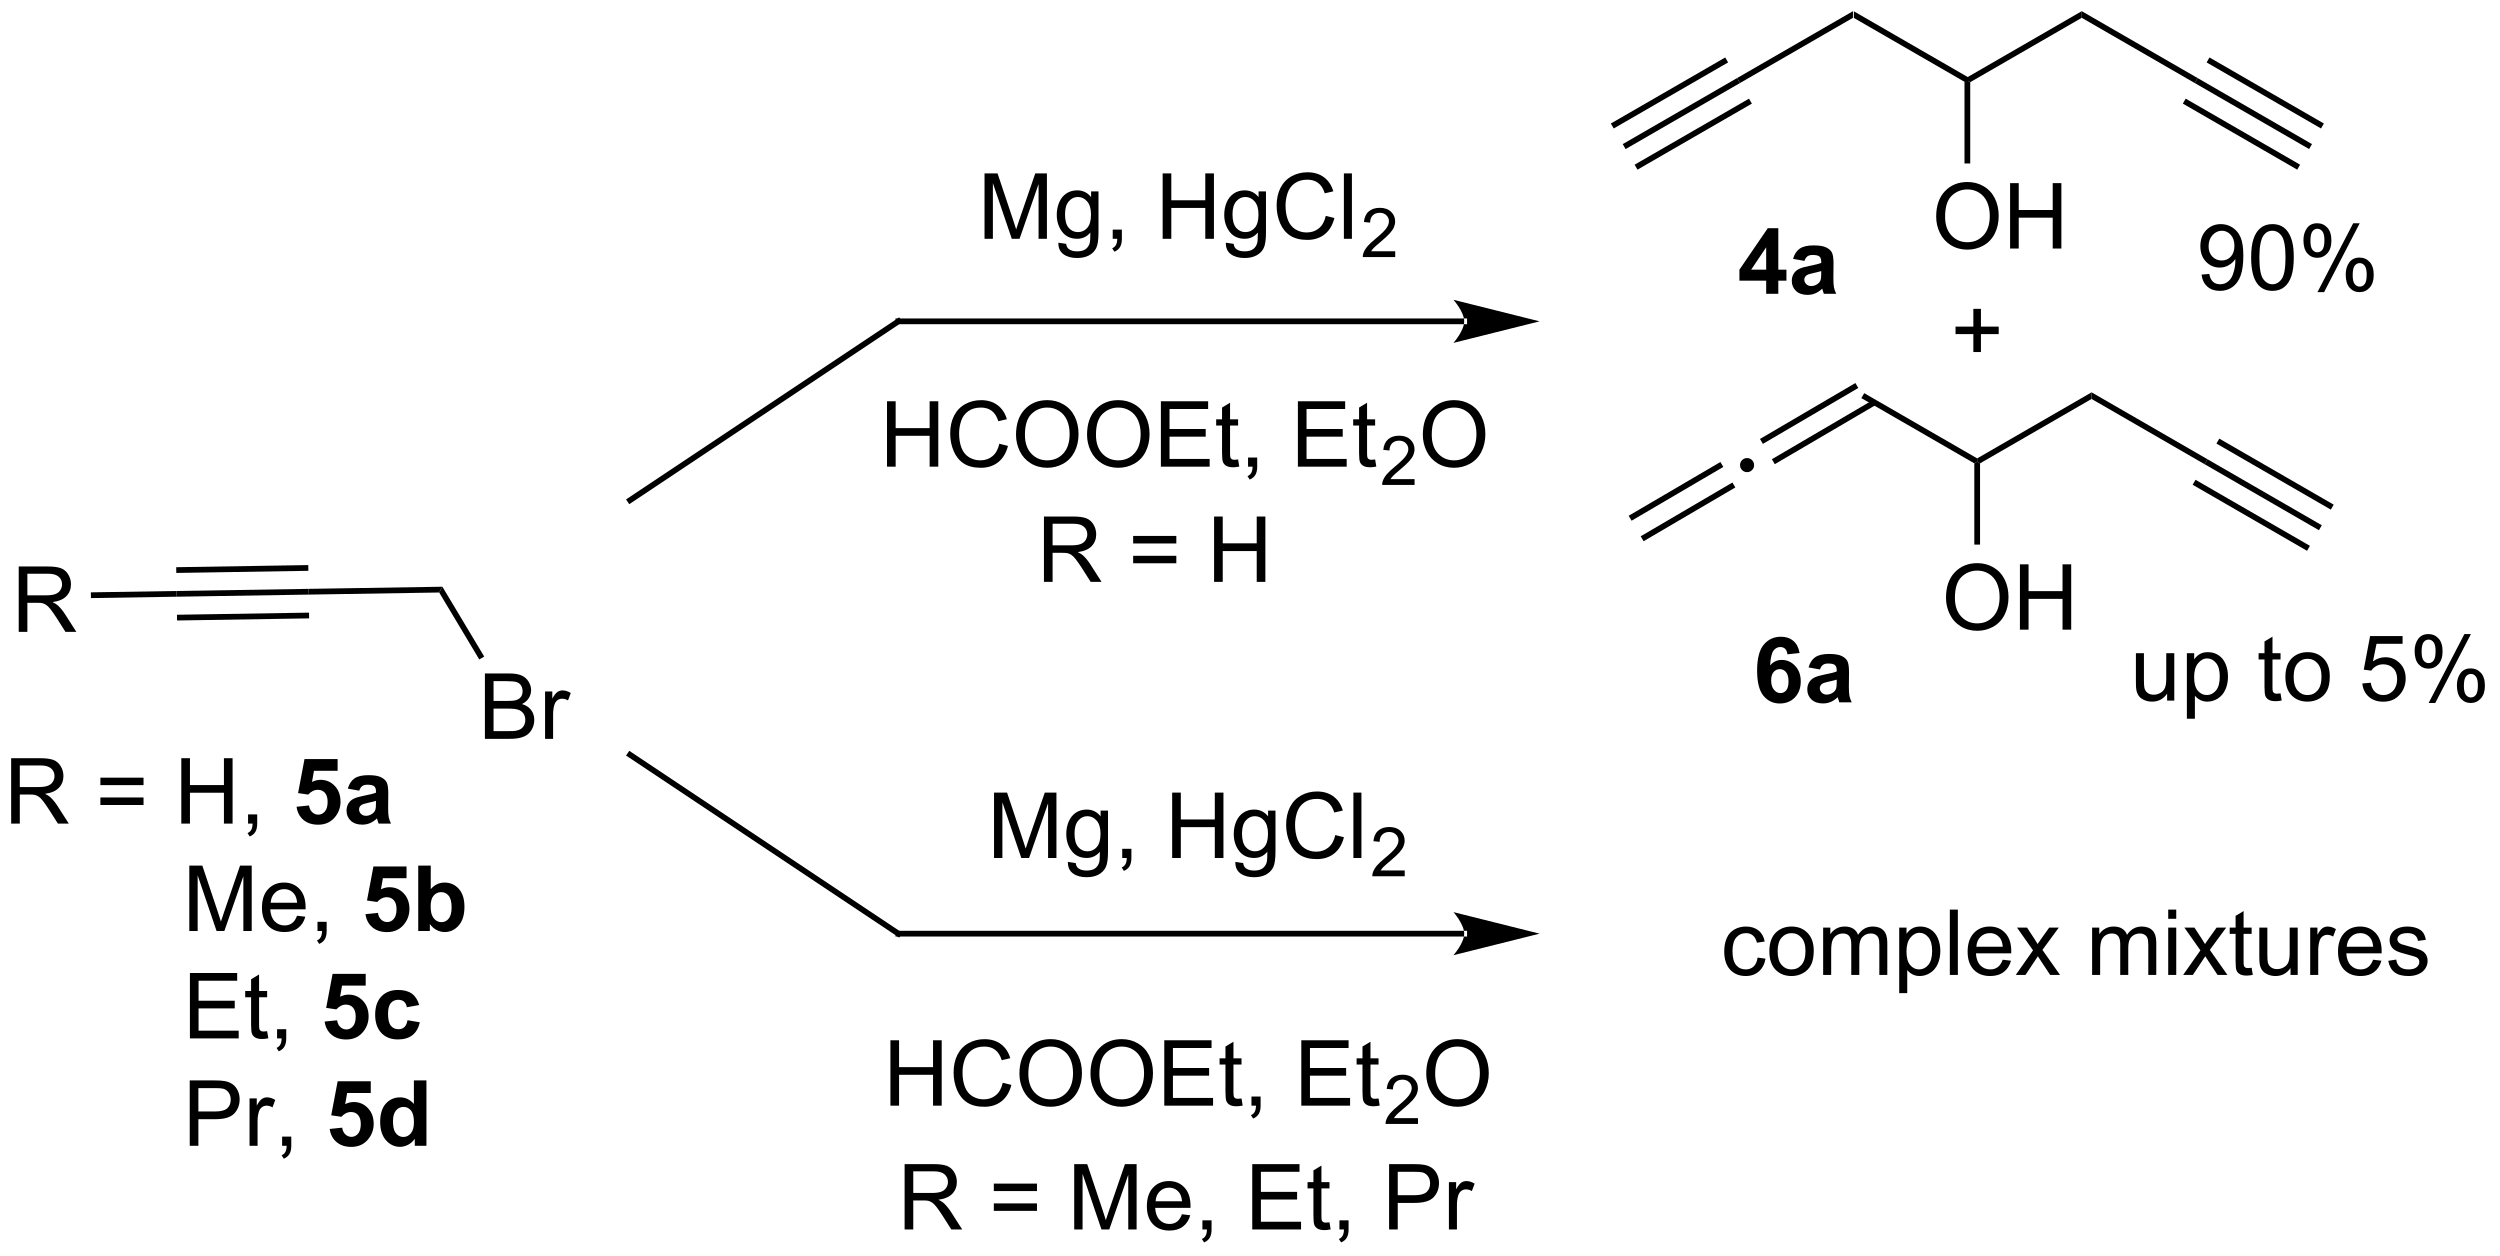 <?xml version="1.0" encoding="UTF-8"?>
<!DOCTYPE svg PUBLIC '-//W3C//DTD SVG 1.0//EN'
          'http://www.w3.org/TR/2001/REC-SVG-20010904/DTD/svg10.dtd'>
<svg stroke-dasharray="none" shape-rendering="auto" xmlns="http://www.w3.org/2000/svg" font-family="'Dialog'" text-rendering="auto" width="597" fill-opacity="1" color-interpolation="auto" color-rendering="auto" preserveAspectRatio="xMidYMid meet" font-size="12px" viewBox="0 0 597 300" fill="black" xmlns:xlink="http://www.w3.org/1999/xlink" stroke="black" image-rendering="auto" stroke-miterlimit="10" stroke-linecap="square" stroke-linejoin="miter" font-style="normal" stroke-width="1" height="300" stroke-dashoffset="0" font-weight="normal" stroke-opacity="1"
><!--Generated by the Batik Graphics2D SVG Generator--><defs id="genericDefs"
  /><g
  ><defs id="defs1"
    ><clipPath clipPathUnits="userSpaceOnUse" id="clipPath1"
      ><path d="M1.29 0.646 L224.808 0.646 L224.808 112.902 L1.29 112.902 L1.29 0.646 Z"
      /></clipPath
      ><clipPath clipPathUnits="userSpaceOnUse" id="clipPath2"
      ><path d="M-0.346 27.163 L-0.346 136.298 L216.957 136.298 L216.957 27.163 Z"
      /></clipPath
    ></defs
    ><g transform="scale(2.667,2.667) translate(-1.29,-0.646) matrix(1.029,0,0,1.029,1.646,-27.294)"
    ><path d="M160.969 28.713 L160.969 28.135 L170.928 33.885 L170.928 34.174 L170.678 34.318 Z" stroke="none" clip-path="url(#clipPath2)"
    /></g
    ><g transform="matrix(2.743,0,0,2.743,0.949,-74.507)"
    ><path d="M171.178 34.318 L170.928 34.174 L170.928 33.885 L180.887 28.135 L180.887 28.713 Z" stroke="none" clip-path="url(#clipPath2)"
    /></g
    ><g transform="matrix(2.743,0,0,2.743,0.949,-74.507)"
    ><path d="M168.214 46.027 Q168.214 44.609 168.974 43.809 Q169.735 43.007 170.939 43.007 Q171.725 43.007 172.357 43.385 Q172.991 43.76 173.322 44.433 Q173.656 45.106 173.656 45.96 Q173.656 46.827 173.307 47.51 Q172.957 48.193 172.315 48.545 Q171.676 48.897 170.934 48.897 Q170.131 48.897 169.497 48.509 Q168.866 48.118 168.54 47.448 Q168.214 46.775 168.214 46.027 ZM168.99 46.038 Q168.99 47.068 169.541 47.66 Q170.095 48.25 170.931 48.25 Q171.78 48.25 172.328 47.653 Q172.88 47.055 172.88 45.958 Q172.88 45.261 172.644 44.744 Q172.409 44.226 171.956 43.941 Q171.505 43.654 170.941 43.654 Q170.142 43.654 169.565 44.206 Q168.99 44.754 168.99 46.038 ZM174.648 48.799 L174.648 43.108 L175.401 43.108 L175.401 45.445 L178.359 45.445 L178.359 43.108 L179.113 43.108 L179.113 48.799 L178.359 48.799 L178.359 46.115 L175.401 46.115 L175.401 48.799 L174.648 48.799 Z" stroke="none" clip-path="url(#clipPath2)"
    /></g
    ><g transform="matrix(2.743,0,0,2.743,0.949,-74.507)"
    ><path d="M170.678 34.318 L170.928 34.174 L171.178 34.318 L171.178 41.392 L170.678 41.392 Z" stroke="none" clip-path="url(#clipPath2)"
    /></g
    ><g transform="matrix(2.743,0,0,2.743,0.949,-74.507)"
    ><path d="M160.969 28.135 L160.969 28.713 L151.134 34.391 L150.884 33.957 Z" stroke="none" clip-path="url(#clipPath2)"
    /></g
    ><g transform="matrix(2.743,0,0,2.743,0.949,-74.507)"
    ><path d="M180.887 28.713 L180.887 28.135 L190.972 33.957 L190.722 34.391 Z" stroke="none" clip-path="url(#clipPath2)"
    /></g
    ><g transform="matrix(2.743,0,0,2.743,0.949,-74.507)"
    ><path d="M150.884 33.957 L151.134 34.391 L141.175 40.141 L140.925 39.707 ZM151.919 35.75 L141.96 41.5 L142.21 41.933 L152.169 36.183 ZM149.849 32.165 L139.89 37.915 L140.14 38.348 L150.099 32.598 Z" stroke="none" clip-path="url(#clipPath2)"
    /></g
    ><g transform="matrix(2.743,0,0,2.743,0.949,-74.507)"
    ><path d="M190.722 34.391 L190.972 33.957 L200.931 39.707 L200.681 40.141 ZM191.757 32.598 L201.716 38.348 L201.966 37.915 L192.007 32.165 ZM189.687 36.183 L199.646 41.933 L199.896 41.5 L189.937 35.75 Z" stroke="none" clip-path="url(#clipPath2)"
    /></g
    ><g transform="matrix(2.743,0,0,2.743,0.949,-74.507)"
    ><path d="M15.035 79.111 L15.027 78.612 L26.514 78.427 L26.545 78.927 ZM15.002 77.042 L26.5 76.857 L26.492 76.357 L14.994 76.542 ZM15.068 81.181 L26.567 80.997 L26.558 80.497 L15.06 80.681 Z" stroke="none" clip-path="url(#clipPath2)"
    /></g
    ><g transform="matrix(2.743,0,0,2.743,0.949,-74.507)"
    ><path d="M26.545 78.927 L26.514 78.427 L38.168 78.241 L37.888 78.745 Z" stroke="none" clip-path="url(#clipPath2)"
    /></g
    ><g transform="matrix(2.743,0,0,2.743,0.949,-74.507)"
    ><path d="M41.869 91.484 L41.869 85.793 L44.004 85.793 Q44.656 85.793 45.05 85.966 Q45.445 86.137 45.668 86.497 Q45.891 86.857 45.891 87.247 Q45.891 87.612 45.691 87.936 Q45.495 88.257 45.096 88.456 Q45.611 88.606 45.888 88.971 Q46.167 89.336 46.167 89.833 Q46.167 90.234 45.997 90.578 Q45.828 90.919 45.58 91.106 Q45.332 91.292 44.956 91.388 Q44.584 91.484 44.04 91.484 L41.869 91.484 ZM42.622 88.184 L43.854 88.184 Q44.353 88.184 44.571 88.117 Q44.858 88.031 45.003 87.835 Q45.15 87.635 45.15 87.338 Q45.15 87.053 45.013 86.838 Q44.879 86.624 44.625 86.543 Q44.374 86.463 43.761 86.463 L42.622 86.463 L42.622 88.184 ZM42.622 90.811 L44.04 90.811 Q44.405 90.811 44.553 90.785 Q44.811 90.738 44.985 90.63 Q45.161 90.521 45.272 90.314 Q45.386 90.104 45.386 89.833 Q45.386 89.514 45.223 89.281 Q45.06 89.046 44.77 88.95 Q44.483 88.854 43.939 88.854 L42.622 88.854 L42.622 90.811 ZM47.107 91.484 L47.107 87.361 L47.736 87.361 L47.736 87.985 Q47.976 87.547 48.178 87.408 Q48.383 87.268 48.629 87.268 Q48.98 87.268 49.345 87.493 L49.105 88.14 Q48.849 87.99 48.592 87.99 Q48.365 87.99 48.181 88.127 Q48 88.264 47.922 88.51 Q47.806 88.883 47.806 89.325 L47.806 91.484 L47.107 91.484 Z" stroke="none" clip-path="url(#clipPath2)"
    /></g
    ><g transform="matrix(2.743,0,0,2.743,0.949,-74.507)"
    ><path d="M37.888 78.745 L38.168 78.241 L41.809 84.32 L41.38 84.576 Z" stroke="none" clip-path="url(#clipPath2)"
    /></g
    ><g transform="matrix(2.743,0,0,2.743,0.949,-74.507)"
    ><path d="M127.124 55.388 L127.124 55.388 L77.865 55.388 L77.615 55.388 L77.615 54.888 L77.865 54.888 L127.124 54.888 L127.374 54.888 L127.374 55.388 ZM133.689 55.138 L126.189 53.263 C126.189 53.263 127.124 54.317 127.124 55.138 C127.124 55.958 126.189 57.013 126.189 57.013 Z" stroke="none" clip-path="url(#clipPath2)"
    /></g
    ><g transform="matrix(2.743,0,0,2.743,0.949,-74.507)"
    ><path d="M85.365 47.95 L85.365 42.259 L86.499 42.259 L87.847 46.289 Q88.033 46.85 88.119 47.13 Q88.214 46.819 88.421 46.219 L89.783 42.259 L90.797 42.259 L90.797 47.95 L90.07 47.95 L90.07 43.186 L88.416 47.95 L87.738 47.95 L86.092 43.105 L86.092 47.95 L85.365 47.95 ZM91.793 48.292 L92.474 48.392 Q92.515 48.708 92.71 48.851 Q92.971 49.045 93.421 49.045 Q93.905 49.045 94.169 48.851 Q94.433 48.657 94.526 48.307 Q94.581 48.095 94.578 47.409 Q94.12 47.95 93.437 47.95 Q92.585 47.95 92.119 47.337 Q91.654 46.723 91.654 45.864 Q91.654 45.274 91.866 44.777 Q92.081 44.278 92.487 44.006 Q92.893 43.734 93.439 43.734 Q94.169 43.734 94.643 44.324 L94.643 43.828 L95.287 43.828 L95.287 47.391 Q95.287 48.354 95.09 48.755 Q94.896 49.158 94.469 49.392 Q94.045 49.624 93.424 49.624 Q92.686 49.624 92.231 49.291 Q91.778 48.959 91.793 48.292 ZM92.373 45.815 Q92.373 46.625 92.694 46.998 Q93.017 47.37 93.501 47.37 Q93.983 47.37 94.309 47 Q94.635 46.63 94.635 45.838 Q94.635 45.08 94.298 44.697 Q93.965 44.311 93.491 44.311 Q93.025 44.311 92.699 44.692 Q92.373 45.07 92.373 45.815 ZM96.525 47.95 L96.525 47.153 L97.322 47.153 L97.322 47.95 Q97.322 48.39 97.167 48.659 Q97.012 48.928 96.673 49.076 L96.479 48.778 Q96.701 48.68 96.805 48.491 Q96.911 48.304 96.921 47.95 L96.525 47.95 ZM100.873 47.95 L100.873 42.259 L101.626 42.259 L101.626 44.596 L104.584 44.596 L104.584 42.259 L105.337 42.259 L105.337 47.95 L104.584 47.95 L104.584 45.266 L101.626 45.266 L101.626 47.95 L100.873 47.95 ZM106.374 48.292 L107.054 48.392 Q107.096 48.708 107.29 48.851 Q107.551 49.045 108.001 49.045 Q108.485 49.045 108.749 48.851 Q109.013 48.657 109.106 48.307 Q109.161 48.095 109.158 47.409 Q108.7 47.95 108.017 47.95 Q107.165 47.95 106.7 47.337 Q106.234 46.723 106.234 45.864 Q106.234 45.274 106.446 44.777 Q106.661 44.278 107.067 44.006 Q107.473 43.734 108.019 43.734 Q108.749 43.734 109.223 44.324 L109.223 43.828 L109.867 43.828 L109.867 47.391 Q109.867 48.354 109.671 48.755 Q109.476 49.158 109.049 49.392 Q108.625 49.624 108.004 49.624 Q107.266 49.624 106.811 49.291 Q106.358 48.959 106.374 48.292 ZM106.953 45.815 Q106.953 46.625 107.274 46.998 Q107.598 47.37 108.082 47.37 Q108.563 47.37 108.889 47 Q109.215 46.63 109.215 45.838 Q109.215 45.08 108.879 44.697 Q108.545 44.311 108.071 44.311 Q107.605 44.311 107.279 44.692 Q106.953 45.07 106.953 45.815 ZM115.073 45.955 L115.826 46.144 Q115.59 47.073 114.974 47.562 Q114.359 48.048 113.471 48.048 Q112.549 48.048 111.972 47.673 Q111.398 47.298 111.095 46.589 Q110.795 45.877 110.795 45.062 Q110.795 44.172 111.134 43.512 Q111.476 42.849 112.102 42.505 Q112.728 42.161 113.481 42.161 Q114.335 42.161 114.918 42.596 Q115.5 43.03 115.73 43.82 L114.987 43.993 Q114.791 43.372 114.413 43.09 Q114.038 42.805 113.466 42.805 Q112.811 42.805 112.368 43.121 Q111.928 43.434 111.75 43.965 Q111.571 44.495 111.571 45.057 Q111.571 45.784 111.784 46.325 Q111.996 46.866 112.441 47.135 Q112.888 47.401 113.409 47.401 Q114.04 47.401 114.478 47.036 Q114.918 46.672 115.073 45.955 ZM116.65 47.95 L116.65 42.259 L117.349 42.259 L117.349 47.95 L116.65 47.95 Z" stroke="none" clip-path="url(#clipPath2)"
    /></g
    ><g transform="matrix(2.743,0,0,2.743,0.949,-74.507)"
    ><path d="M121.118 49.035 L121.118 49.54 L118.295 49.54 Q118.29 49.35 118.358 49.175 Q118.464 48.888 118.701 48.608 Q118.94 48.329 119.388 47.962 Q120.083 47.391 120.328 47.058 Q120.572 46.724 120.572 46.427 Q120.572 46.116 120.349 45.903 Q120.128 45.687 119.769 45.687 Q119.39 45.687 119.163 45.914 Q118.936 46.142 118.934 46.543 L118.394 46.489 Q118.451 45.885 118.812 45.571 Q119.173 45.255 119.78 45.255 Q120.395 45.255 120.753 45.596 Q121.112 45.936 121.112 46.438 Q121.112 46.695 121.007 46.943 Q120.902 47.19 120.657 47.463 Q120.415 47.737 119.85 48.214 Q119.378 48.61 119.245 48.752 Q119.111 48.894 119.023 49.035 L121.118 49.035 Z" stroke="none" clip-path="url(#clipPath2)"
    /></g
    ><g transform="matrix(2.743,0,0,2.743,0.949,-74.507)"
    ><path d="M76.875 67.789 L76.875 62.098 L77.628 62.098 L77.628 64.435 L80.586 64.435 L80.586 62.098 L81.339 62.098 L81.339 67.789 L80.586 67.789 L80.586 65.105 L77.628 65.105 L77.628 67.789 L76.875 67.789 ZM86.654 65.793 L87.407 65.982 Q87.171 66.911 86.555 67.4 Q85.939 67.887 85.052 67.887 Q84.13 67.887 83.553 67.512 Q82.979 67.136 82.676 66.427 Q82.376 65.716 82.376 64.9 Q82.376 64.01 82.715 63.35 Q83.056 62.688 83.683 62.344 Q84.309 61.999 85.062 61.999 Q85.916 61.999 86.498 62.434 Q87.081 62.869 87.311 63.658 L86.568 63.832 Q86.371 63.211 85.994 62.928 Q85.618 62.644 85.046 62.644 Q84.392 62.644 83.949 62.96 Q83.509 63.273 83.331 63.803 Q83.152 64.334 83.152 64.895 Q83.152 65.623 83.364 66.163 Q83.577 66.704 84.022 66.973 Q84.469 67.24 84.99 67.24 Q85.621 67.24 86.058 66.875 Q86.498 66.51 86.654 65.793 ZM88.107 65.017 Q88.107 63.599 88.868 62.799 Q89.628 61.997 90.832 61.997 Q91.618 61.997 92.25 62.375 Q92.884 62.75 93.215 63.423 Q93.549 64.096 93.549 64.95 Q93.549 65.817 93.2 66.5 Q92.85 67.183 92.209 67.535 Q91.569 67.887 90.826 67.887 Q90.024 67.887 89.39 67.499 Q88.759 67.108 88.433 66.438 Q88.107 65.765 88.107 65.017 ZM88.883 65.027 Q88.883 66.057 89.434 66.65 Q89.988 67.24 90.824 67.24 Q91.673 67.24 92.221 66.642 Q92.773 66.044 92.773 64.947 Q92.773 64.251 92.537 63.733 Q92.302 63.216 91.849 62.931 Q91.398 62.644 90.834 62.644 Q90.035 62.644 89.457 63.195 Q88.883 63.744 88.883 65.027 ZM94.29 65.017 Q94.29 63.599 95.051 62.799 Q95.812 61.997 97.016 61.997 Q97.802 61.997 98.434 62.375 Q99.068 62.75 99.399 63.423 Q99.733 64.096 99.733 64.95 Q99.733 65.817 99.383 66.5 Q99.034 67.183 98.392 67.535 Q97.753 67.887 97.01 67.887 Q96.208 67.887 95.574 67.499 Q94.943 67.108 94.617 66.438 Q94.29 65.765 94.29 65.017 ZM95.067 65.027 Q95.067 66.057 95.618 66.65 Q96.172 67.24 97.008 67.24 Q97.856 67.24 98.405 66.642 Q98.956 66.044 98.956 64.947 Q98.956 64.251 98.721 63.733 Q98.485 63.216 98.032 62.931 Q97.582 62.644 97.018 62.644 Q96.218 62.644 95.641 63.195 Q95.067 63.744 95.067 65.027 ZM100.718 67.789 L100.718 62.098 L104.832 62.098 L104.832 62.768 L101.471 62.768 L101.471 64.512 L104.62 64.512 L104.62 65.18 L101.471 65.18 L101.471 67.116 L104.964 67.116 L104.964 67.789 L100.718 67.789 ZM107.441 67.162 L107.542 67.781 Q107.247 67.843 107.014 67.843 Q106.633 67.843 106.424 67.724 Q106.214 67.602 106.129 67.406 Q106.043 67.209 106.043 66.58 L106.043 64.21 L105.531 64.21 L105.531 63.666 L106.043 63.666 L106.043 62.644 L106.74 62.225 L106.74 63.666 L107.441 63.666 L107.441 64.21 L106.74 64.21 L106.74 66.619 Q106.74 66.919 106.776 67.004 Q106.812 67.09 106.895 67.142 Q106.98 67.191 107.135 67.191 Q107.252 67.191 107.441 67.162 ZM108.306 67.789 L108.306 66.992 L109.103 66.992 L109.103 67.789 Q109.103 68.228 108.948 68.498 Q108.793 68.767 108.454 68.914 L108.26 68.617 Q108.482 68.518 108.586 68.329 Q108.692 68.143 108.702 67.789 L108.306 67.789 ZM112.646 67.789 L112.646 62.098 L116.761 62.098 L116.761 62.768 L113.399 62.768 L113.399 64.512 L116.549 64.512 L116.549 65.18 L113.399 65.18 L113.399 67.116 L116.893 67.116 L116.893 67.789 L112.646 67.789 ZM119.37 67.162 L119.471 67.781 Q119.176 67.843 118.943 67.843 Q118.562 67.843 118.353 67.724 Q118.143 67.602 118.058 67.406 Q117.972 67.209 117.972 66.58 L117.972 64.21 L117.46 64.21 L117.46 63.666 L117.972 63.666 L117.972 62.644 L118.668 62.225 L118.668 63.666 L119.37 63.666 L119.37 64.21 L118.668 64.21 L118.668 66.619 Q118.668 66.919 118.705 67.004 Q118.741 67.09 118.824 67.142 Q118.909 67.191 119.064 67.191 Q119.181 67.191 119.37 67.162 Z" stroke="none" clip-path="url(#clipPath2)"
    /></g
    ><g transform="matrix(2.743,0,0,2.743,0.949,-74.507)"
    ><path d="M122.804 68.874 L122.804 69.379 L119.982 69.379 Q119.976 69.188 120.044 69.014 Q120.15 68.727 120.387 68.447 Q120.626 68.168 121.074 67.801 Q121.769 67.23 122.014 66.896 Q122.258 66.562 122.258 66.265 Q122.258 65.955 122.035 65.741 Q121.814 65.526 121.455 65.526 Q121.076 65.526 120.849 65.753 Q120.622 65.98 120.62 66.382 L120.081 66.328 Q120.137 65.724 120.498 65.409 Q120.859 65.093 121.466 65.093 Q122.082 65.093 122.439 65.435 Q122.798 65.774 122.798 66.277 Q122.798 66.533 122.693 66.782 Q122.588 67.028 122.344 67.302 Q122.101 67.576 121.536 68.053 Q121.065 68.449 120.931 68.591 Q120.797 68.732 120.709 68.874 L122.804 68.874 Z" stroke="none" clip-path="url(#clipPath2)"
    /></g
    ><g transform="matrix(2.743,0,0,2.743,0.949,-74.507)"
    ><path d="M123.524 65.017 Q123.524 63.599 124.284 62.799 Q125.045 61.997 126.249 61.997 Q127.035 61.997 127.667 62.375 Q128.301 62.75 128.632 63.423 Q128.966 64.096 128.966 64.95 Q128.966 65.817 128.617 66.5 Q128.267 67.183 127.625 67.535 Q126.986 67.887 126.243 67.887 Q125.441 67.887 124.807 67.499 Q124.176 67.108 123.85 66.438 Q123.524 65.765 123.524 65.017 ZM124.3 65.027 Q124.3 66.057 124.851 66.65 Q125.405 67.24 126.241 67.24 Q127.09 67.24 127.638 66.642 Q128.19 66.044 128.19 64.947 Q128.19 64.251 127.954 63.733 Q127.719 63.216 127.266 62.931 Q126.815 62.644 126.251 62.644 Q125.452 62.644 124.874 63.195 Q124.3 63.744 124.3 65.027 Z" stroke="none" clip-path="url(#clipPath2)"
    /></g
    ><g transform="matrix(2.743,0,0,2.743,0.949,-74.507)"
    ><path d="M191.316 51.07 L191.989 51.008 Q192.074 51.482 192.315 51.697 Q192.555 51.909 192.931 51.909 Q193.254 51.909 193.495 51.761 Q193.738 51.614 193.893 51.368 Q194.049 51.122 194.152 50.703 Q194.258 50.283 194.258 49.849 Q194.258 49.802 194.256 49.709 Q194.046 50.043 193.681 50.25 Q193.319 50.457 192.897 50.457 Q192.191 50.457 191.702 49.944 Q191.212 49.432 191.212 48.594 Q191.212 47.729 191.722 47.201 Q192.232 46.673 193.001 46.673 Q193.557 46.673 194.015 46.974 Q194.476 47.271 194.714 47.825 Q194.954 48.376 194.954 49.424 Q194.954 50.517 194.716 51.163 Q194.481 51.808 194.012 52.147 Q193.544 52.486 192.915 52.486 Q192.248 52.486 191.823 52.116 Q191.401 51.743 191.316 51.07 ZM194.178 48.56 Q194.178 47.957 193.857 47.605 Q193.536 47.251 193.086 47.251 Q192.62 47.251 192.273 47.631 Q191.929 48.011 191.929 48.617 Q191.929 49.16 192.258 49.502 Q192.587 49.841 193.068 49.841 Q193.552 49.841 193.865 49.502 Q194.178 49.16 194.178 48.56 ZM195.634 49.58 Q195.634 48.57 195.841 47.957 Q196.048 47.341 196.457 47.007 Q196.868 46.673 197.489 46.673 Q197.947 46.673 198.292 46.857 Q198.638 47.041 198.863 47.39 Q199.089 47.737 199.215 48.236 Q199.345 48.733 199.345 49.58 Q199.345 50.581 199.138 51.197 Q198.933 51.813 198.522 52.149 Q198.113 52.486 197.489 52.486 Q196.666 52.486 196.195 51.893 Q195.634 51.184 195.634 49.58 ZM196.351 49.58 Q196.351 50.982 196.679 51.446 Q197.008 51.909 197.489 51.909 Q197.971 51.909 198.297 51.443 Q198.625 50.977 198.625 49.58 Q198.625 48.174 198.297 47.714 Q197.971 47.251 197.482 47.251 Q197 47.251 196.713 47.659 Q196.351 48.18 196.351 49.58 ZM200.187 48.063 Q200.187 47.452 200.493 47.025 Q200.8 46.598 201.383 46.598 Q201.918 46.598 202.268 46.981 Q202.62 47.364 202.62 48.105 Q202.62 48.827 202.265 49.217 Q201.911 49.608 201.391 49.608 Q200.873 49.608 200.529 49.225 Q200.187 48.84 200.187 48.063 ZM201.401 47.08 Q201.142 47.08 200.969 47.305 Q200.795 47.53 200.795 48.133 Q200.795 48.679 200.969 48.904 Q201.145 49.127 201.401 49.127 Q201.665 49.127 201.838 48.902 Q202.012 48.676 202.012 48.079 Q202.012 47.527 201.836 47.305 Q201.662 47.08 201.401 47.08 ZM201.406 52.597 L204.519 46.598 L205.086 46.598 L201.983 52.597 L201.406 52.597 ZM203.867 51.052 Q203.867 50.439 204.173 50.014 Q204.481 49.587 205.065 49.587 Q205.601 49.587 205.953 49.97 Q206.305 50.353 206.305 51.094 Q206.305 51.816 205.948 52.206 Q205.593 52.597 205.071 52.597 Q204.553 52.597 204.209 52.212 Q203.867 51.823 203.867 51.052 ZM205.086 50.069 Q204.822 50.069 204.649 50.294 Q204.475 50.519 204.475 51.122 Q204.475 51.666 204.649 51.891 Q204.825 52.116 205.081 52.116 Q205.35 52.116 205.521 51.891 Q205.694 51.666 205.694 51.068 Q205.694 50.517 205.518 50.294 Q205.345 50.069 205.086 50.069 Z" stroke="none" clip-path="url(#clipPath2)"
    /></g
    ><g transform="matrix(2.743,0,0,2.743,0.949,-74.507)"
    ><path d="M151.751 67.041 Q152.005 67.041 152.184 67.22 Q152.363 67.399 152.363 67.653 Q152.363 67.907 152.184 68.087 Q152.005 68.266 151.751 68.266 Q151.497 68.266 151.317 68.087 Q151.138 67.907 151.138 67.653 Q151.138 67.399 151.315 67.22 Q151.494 67.041 151.751 67.041 Z" stroke="none" clip-path="url(#clipPath2)"
    /></g
    ><g transform="matrix(2.743,0,0,2.743,0.949,-74.507)"
    ><path d="M154.162 67.573 L162.97 62.41 L162.717 61.979 L153.91 67.142 ZM153.127 65.807 L161.433 60.939 L161.18 60.508 L152.875 65.376 Z" stroke="none" clip-path="url(#clipPath2)"
    /></g
    ><g transform="matrix(2.743,0,0,2.743,0.949,-74.507)"
    ><path d="M161.699 61.823 L161.949 61.39 L171.783 67.068 L171.783 67.356 L171.533 67.501 Z" stroke="none" clip-path="url(#clipPath2)"
    /></g
    ><g transform="matrix(2.743,0,0,2.743,0.949,-74.507)"
    ><path d="M172.033 67.501 L171.783 67.356 L171.783 67.068 L181.742 61.318 L181.742 61.895 Z" stroke="none" clip-path="url(#clipPath2)"
    /></g
    ><g transform="matrix(2.743,0,0,2.743,0.949,-74.507)"
    ><path d="M181.742 61.895 L181.742 61.318 L191.827 67.14 L191.577 67.573 Z" stroke="none" clip-path="url(#clipPath2)"
    /></g
    ><g transform="matrix(2.743,0,0,2.743,0.949,-74.507)"
    ><path d="M191.577 67.573 L191.827 67.14 L201.786 72.89 L201.536 73.323 ZM192.612 65.78 L202.571 71.53 L202.821 71.097 L192.862 65.347 ZM190.542 69.365 L200.501 75.115 L200.751 74.682 L190.792 68.932 Z" stroke="none" clip-path="url(#clipPath2)"
    /></g
    ><g transform="matrix(2.743,0,0,2.743,0.949,-74.507)"
    ><path d="M169.069 79.21 Q169.069 77.791 169.829 76.992 Q170.59 76.189 171.794 76.189 Q172.581 76.189 173.212 76.567 Q173.846 76.943 174.177 77.615 Q174.511 78.288 174.511 79.142 Q174.511 80.009 174.162 80.692 Q173.812 81.376 173.171 81.728 Q172.531 82.079 171.789 82.079 Q170.986 82.079 170.352 81.691 Q169.721 81.301 169.395 80.63 Q169.069 79.957 169.069 79.21 ZM169.845 79.22 Q169.845 80.25 170.396 80.843 Q170.95 81.433 171.786 81.433 Q172.635 81.433 173.183 80.835 Q173.735 80.237 173.735 79.14 Q173.735 78.444 173.499 77.926 Q173.264 77.408 172.811 77.124 Q172.361 76.837 171.796 76.837 Q170.997 76.837 170.42 77.388 Q169.845 77.936 169.845 79.22 ZM175.504 81.981 L175.504 76.29 L176.257 76.29 L176.257 78.627 L179.214 78.627 L179.214 76.29 L179.968 76.29 L179.968 81.981 L179.214 81.981 L179.214 79.298 L176.257 79.298 L176.257 81.981 L175.504 81.981 Z" stroke="none" clip-path="url(#clipPath2)"
    /></g
    ><g transform="matrix(2.743,0,0,2.743,0.949,-74.507)"
    ><path d="M171.533 67.501 L171.783 67.356 L172.033 67.501 L172.033 74.574 L171.533 74.574 Z" stroke="none" clip-path="url(#clipPath2)"
    /></g
    ><g transform="matrix(2.743,0,0,2.743,0.949,-74.507)"
    ><path d="M188.319 88.153 L188.319 87.548 Q187.838 88.246 187.009 88.246 Q186.644 88.246 186.329 88.107 Q186.013 87.967 185.858 87.755 Q185.705 87.543 185.643 87.237 Q185.602 87.03 185.602 86.585 L185.602 84.031 L186.3 84.031 L186.3 86.316 Q186.3 86.864 186.342 87.053 Q186.409 87.33 186.621 87.488 Q186.836 87.643 187.149 87.643 Q187.465 87.643 187.739 87.483 Q188.016 87.323 188.13 87.046 Q188.244 86.766 188.244 86.238 L188.244 84.031 L188.943 84.031 L188.943 88.153 L188.319 88.153 ZM190.039 89.734 L190.039 84.031 L190.675 84.031 L190.675 84.566 Q190.9 84.251 191.182 84.095 Q191.467 83.938 191.871 83.938 Q192.399 83.938 192.802 84.209 Q193.206 84.481 193.411 84.975 Q193.618 85.47 193.618 86.06 Q193.618 86.694 193.39 87.201 Q193.162 87.706 192.73 87.977 Q192.298 88.246 191.819 88.246 Q191.47 88.246 191.193 88.099 Q190.916 87.951 190.737 87.726 L190.737 89.734 L190.039 89.734 ZM190.67 86.114 Q190.67 86.911 190.991 87.291 Q191.314 87.672 191.772 87.672 Q192.238 87.672 192.57 87.278 Q192.903 86.882 192.903 86.057 Q192.903 85.268 192.577 84.877 Q192.254 84.484 191.804 84.484 Q191.358 84.484 191.014 84.903 Q190.67 85.32 190.67 86.114 ZM198.193 87.527 L198.294 88.145 Q197.999 88.207 197.766 88.207 Q197.386 88.207 197.176 88.088 Q196.966 87.967 196.881 87.77 Q196.796 87.573 196.796 86.945 L196.796 84.574 L196.283 84.574 L196.283 84.031 L196.796 84.031 L196.796 83.008 L197.492 82.589 L197.492 84.031 L198.193 84.031 L198.193 84.574 L197.492 84.574 L197.492 86.984 Q197.492 87.284 197.528 87.369 Q197.564 87.454 197.647 87.506 Q197.732 87.555 197.888 87.555 Q198.004 87.555 198.193 87.527 ZM198.616 86.091 Q198.616 84.947 199.253 84.396 Q199.786 83.938 200.549 83.938 Q201.401 83.938 201.939 84.494 Q202.48 85.05 202.48 86.034 Q202.48 86.828 202.239 87.286 Q202.001 87.742 201.546 87.995 Q201.09 88.246 200.549 88.246 Q199.685 88.246 199.149 87.693 Q198.616 87.136 198.616 86.091 ZM199.335 86.091 Q199.335 86.882 199.68 87.278 Q200.026 87.672 200.549 87.672 Q201.069 87.672 201.414 87.276 Q201.76 86.88 201.76 86.067 Q201.76 85.304 201.414 84.911 Q201.067 84.515 200.549 84.515 Q200.026 84.515 199.68 84.908 Q199.335 85.299 199.335 86.091 ZM205.314 86.663 L206.046 86.6 Q206.129 87.136 206.424 87.405 Q206.721 87.674 207.141 87.674 Q207.645 87.674 207.995 87.294 Q208.344 86.914 208.344 86.285 Q208.344 85.687 208.008 85.343 Q207.674 84.996 207.13 84.996 Q206.791 84.996 206.519 85.151 Q206.248 85.304 206.093 85.547 L205.438 85.462 L205.989 82.54 L208.818 82.54 L208.818 83.208 L206.548 83.208 L206.24 84.737 Q206.752 84.38 207.317 84.38 Q208.062 84.38 208.574 84.898 Q209.087 85.413 209.087 86.223 Q209.087 86.996 208.636 87.558 Q208.088 88.251 207.141 88.251 Q206.364 88.251 205.873 87.817 Q205.383 87.379 205.314 86.663 ZM209.867 83.829 Q209.867 83.218 210.172 82.791 Q210.48 82.364 211.063 82.364 Q211.598 82.364 211.948 82.747 Q212.3 83.13 212.3 83.87 Q212.3 84.592 211.945 84.983 Q211.59 85.374 211.07 85.374 Q210.553 85.374 210.209 84.991 Q209.867 84.605 209.867 83.829 ZM211.081 82.845 Q210.822 82.845 210.649 83.071 Q210.475 83.296 210.475 83.899 Q210.475 84.445 210.649 84.67 Q210.825 84.892 211.081 84.892 Q211.345 84.892 211.518 84.667 Q211.691 84.442 211.691 83.844 Q211.691 83.293 211.516 83.071 Q211.342 82.845 211.081 82.845 ZM211.086 88.363 L214.199 82.364 L214.766 82.364 L211.663 88.363 L211.086 88.363 ZM213.547 86.818 Q213.547 86.204 213.852 85.78 Q214.16 85.353 214.745 85.353 Q215.281 85.353 215.633 85.736 Q215.985 86.119 215.985 86.859 Q215.985 87.581 215.628 87.972 Q215.273 88.363 214.75 88.363 Q214.233 88.363 213.888 87.977 Q213.547 87.589 213.547 86.818 ZM214.766 85.834 Q214.502 85.834 214.328 86.06 Q214.155 86.285 214.155 86.888 Q214.155 87.431 214.328 87.656 Q214.505 87.882 214.761 87.882 Q215.03 87.882 215.201 87.656 Q215.374 87.431 215.374 86.833 Q215.374 86.282 215.198 86.06 Q215.025 85.834 214.766 85.834 Z" stroke="none" clip-path="url(#clipPath2)"
    /></g
    ><g transform="matrix(2.743,0,0,2.743,0.949,-74.507)"
    ><path d="M171.45 57.81 L171.45 56.249 L169.9 56.249 L169.9 55.597 L171.45 55.597 L171.45 54.05 L172.11 54.05 L172.11 55.597 L173.657 55.597 L173.657 56.249 L172.11 56.249 L172.11 57.81 L171.45 57.81 Z" stroke="none" clip-path="url(#clipPath2)"
    /></g
    ><g transform="matrix(2.743,0,0,2.743,0.949,-74.507)"
    ><path d="M1.284 82.171 L1.284 76.48 L3.807 76.48 Q4.568 76.48 4.964 76.633 Q5.359 76.785 5.595 77.174 Q5.833 77.562 5.833 78.033 Q5.833 78.638 5.44 79.055 Q5.049 79.469 4.229 79.58 Q4.529 79.725 4.684 79.865 Q5.013 80.168 5.308 80.621 L6.299 82.171 L5.352 82.171 L4.599 80.985 Q4.267 80.473 4.053 80.201 Q3.84 79.93 3.672 79.821 Q3.504 79.712 3.328 79.671 Q3.201 79.642 2.909 79.642 L2.037 79.642 L2.037 82.171 L1.284 82.171 ZM2.037 78.99 L3.654 78.99 Q4.172 78.99 4.462 78.884 Q4.754 78.778 4.904 78.543 Q5.057 78.307 5.057 78.033 Q5.057 77.629 4.762 77.37 Q4.469 77.109 3.838 77.109 L2.037 77.109 L2.037 78.99 Z" stroke="none" clip-path="url(#clipPath2)"
    /></g
    ><g transform="matrix(2.743,0,0,2.743,0.949,-74.507)"
    ><path d="M15.027 78.612 L15.035 79.111 L7.572 79.231 L7.564 78.731 Z" stroke="none" clip-path="url(#clipPath2)"
    /></g
    ><g transform="matrix(2.743,0,0,2.743,0.949,-74.507)"
    ><path d="M90.538 77.82 L90.538 72.129 L93.061 72.129 Q93.822 72.129 94.218 72.282 Q94.614 72.434 94.849 72.823 Q95.087 73.211 95.087 73.682 Q95.087 74.287 94.694 74.704 Q94.303 75.118 93.483 75.229 Q93.783 75.374 93.938 75.514 Q94.267 75.817 94.562 76.27 L95.553 77.82 L94.606 77.82 L93.853 76.635 Q93.522 76.122 93.307 75.85 Q93.095 75.579 92.926 75.47 Q92.758 75.361 92.582 75.32 Q92.455 75.291 92.163 75.291 L91.291 75.291 L91.291 77.82 L90.538 77.82 ZM91.291 74.639 L92.908 74.639 Q93.426 74.639 93.716 74.533 Q94.008 74.427 94.158 74.192 Q94.311 73.956 94.311 73.682 Q94.311 73.278 94.016 73.019 Q93.724 72.758 93.092 72.758 L91.291 72.758 L91.291 74.639 ZM102.062 74.474 L98.304 74.474 L98.304 73.822 L102.062 73.822 L102.062 74.474 ZM102.062 76.2 L98.304 76.2 L98.304 75.548 L102.062 75.548 L102.062 76.2 ZM105.35 77.82 L105.35 72.129 L106.103 72.129 L106.103 74.466 L109.061 74.466 L109.061 72.129 L109.814 72.129 L109.814 77.82 L109.061 77.82 L109.061 75.136 L106.103 75.136 L106.103 77.82 L105.35 77.82 Z" stroke="none" clip-path="url(#clipPath2)"
    /></g
    ><g transform="matrix(2.743,0,0,2.743,0.949,-74.507)"
    ><path d="M78.003 55.346 L78.003 55.346 L54.644 70.918 L54.436 71.057 L54.158 70.641 L54.367 70.502 L77.726 54.929 L77.934 54.791 L78.211 55.207 Z" stroke="none" clip-path="url(#clipPath2)"
    /></g
    ><g transform="matrix(2.743,0,0,2.743,0.949,-74.507)"
    ><path d="M127.124 108.695 L127.124 108.695 L77.865 108.695 L77.615 108.695 L77.615 108.195 L77.865 108.195 L127.124 108.195 L127.374 108.195 L127.374 108.695 ZM133.689 108.445 L126.189 106.57 C126.189 106.57 127.124 107.624 127.124 108.445 C127.124 109.265 126.189 110.32 126.189 110.32 Z" stroke="none" clip-path="url(#clipPath2)"
    /></g
    ><g transform="matrix(2.743,0,0,2.743,0.949,-74.507)"
    ><path d="M77.726 108.653 L77.726 108.653 L54.367 93.08 L54.158 92.941 L54.436 92.525 L54.644 92.664 L78.003 108.237 L78.211 108.376 L77.934 108.791 Z" stroke="none" clip-path="url(#clipPath2)"
    /></g
    ><g transform="matrix(2.743,0,0,2.743,0.949,-74.507)"
    ><path d="M86.193 101.856 L86.193 96.165 L87.327 96.165 L88.675 100.195 Q88.861 100.756 88.947 101.036 Q89.043 100.725 89.249 100.125 L90.611 96.165 L91.625 96.165 L91.625 101.856 L90.898 101.856 L90.898 97.092 L89.244 101.856 L88.566 101.856 L86.92 97.012 L86.92 101.856 L86.193 101.856 ZM92.622 102.198 L93.302 102.299 Q93.344 102.615 93.538 102.757 Q93.799 102.951 94.249 102.951 Q94.733 102.951 94.997 102.757 Q95.261 102.563 95.354 102.213 Q95.409 102.001 95.406 101.315 Q94.948 101.856 94.265 101.856 Q93.413 101.856 92.948 101.243 Q92.482 100.63 92.482 99.77 Q92.482 99.18 92.694 98.683 Q92.909 98.184 93.315 97.912 Q93.721 97.641 94.267 97.641 Q94.997 97.641 95.471 98.231 L95.471 97.734 L96.115 97.734 L96.115 101.297 Q96.115 102.26 95.918 102.661 Q95.724 103.065 95.297 103.298 Q94.873 103.531 94.252 103.531 Q93.514 103.531 93.059 103.197 Q92.606 102.866 92.622 102.198 ZM93.201 99.721 Q93.201 100.531 93.522 100.904 Q93.846 101.277 94.33 101.277 Q94.811 101.277 95.137 100.906 Q95.463 100.537 95.463 99.745 Q95.463 98.986 95.127 98.603 Q94.793 98.218 94.319 98.218 Q93.853 98.218 93.527 98.598 Q93.201 98.976 93.201 99.721 ZM97.353 101.856 L97.353 101.059 L98.151 101.059 L98.151 101.856 Q98.151 102.296 97.995 102.565 Q97.84 102.835 97.501 102.982 L97.307 102.684 Q97.529 102.586 97.633 102.397 Q97.739 102.211 97.749 101.856 L97.353 101.856 ZM101.701 101.856 L101.701 96.165 L102.454 96.165 L102.454 98.502 L105.412 98.502 L105.412 96.165 L106.165 96.165 L106.165 101.856 L105.412 101.856 L105.412 99.173 L102.454 99.173 L102.454 101.856 L101.701 101.856 ZM107.202 102.198 L107.882 102.299 Q107.924 102.615 108.118 102.757 Q108.379 102.951 108.829 102.951 Q109.314 102.951 109.577 102.757 Q109.841 102.563 109.935 102.213 Q109.989 102.001 109.986 101.315 Q109.528 101.856 108.845 101.856 Q107.994 101.856 107.528 101.243 Q107.062 100.63 107.062 99.77 Q107.062 99.18 107.274 98.683 Q107.489 98.184 107.895 97.912 Q108.302 97.641 108.848 97.641 Q109.577 97.641 110.051 98.231 L110.051 97.734 L110.695 97.734 L110.695 101.297 Q110.695 102.26 110.499 102.661 Q110.305 103.065 109.878 103.298 Q109.453 103.531 108.832 103.531 Q108.095 103.531 107.639 103.197 Q107.186 102.866 107.202 102.198 ZM107.781 99.721 Q107.781 100.531 108.102 100.904 Q108.426 101.277 108.91 101.277 Q109.391 101.277 109.717 100.906 Q110.043 100.537 110.043 99.745 Q110.043 98.986 109.707 98.603 Q109.373 98.218 108.899 98.218 Q108.434 98.218 108.108 98.598 Q107.781 98.976 107.781 99.721 ZM115.901 99.861 L116.654 100.05 Q116.418 100.979 115.803 101.468 Q115.187 101.955 114.299 101.955 Q113.378 101.955 112.801 101.579 Q112.226 101.204 111.923 100.495 Q111.623 99.783 111.623 98.968 Q111.623 98.078 111.962 97.418 Q112.304 96.756 112.93 96.411 Q113.556 96.067 114.309 96.067 Q115.163 96.067 115.746 96.502 Q116.328 96.937 116.558 97.726 L115.816 97.899 Q115.619 97.278 115.241 96.996 Q114.866 96.712 114.294 96.712 Q113.639 96.712 113.197 97.027 Q112.757 97.34 112.578 97.871 Q112.4 98.401 112.4 98.963 Q112.4 99.69 112.612 100.231 Q112.824 100.772 113.269 101.041 Q113.717 101.308 114.237 101.308 Q114.868 101.308 115.306 100.943 Q115.746 100.578 115.901 99.861 ZM117.478 101.856 L117.478 96.165 L118.177 96.165 L118.177 101.856 L117.478 101.856 Z" stroke="none" clip-path="url(#clipPath2)"
    /></g
    ><g transform="matrix(2.743,0,0,2.743,0.949,-74.507)"
    ><path d="M121.946 102.942 L121.946 103.446 L119.124 103.446 Q119.118 103.256 119.186 103.081 Q119.292 102.794 119.529 102.515 Q119.768 102.235 120.216 101.868 Q120.911 101.298 121.156 100.964 Q121.4 100.63 121.4 100.333 Q121.4 100.022 121.177 99.809 Q120.956 99.594 120.597 99.594 Q120.218 99.594 119.991 99.821 Q119.764 100.048 119.762 100.45 L119.222 100.395 Q119.279 99.791 119.64 99.477 Q120.001 99.161 120.608 99.161 Q121.224 99.161 121.581 99.502 Q121.94 99.842 121.94 100.345 Q121.94 100.601 121.835 100.849 Q121.73 101.096 121.486 101.37 Q121.243 101.643 120.678 102.121 Q120.207 102.517 120.073 102.658 Q119.939 102.8 119.851 102.942 L121.946 102.942 Z" stroke="none" clip-path="url(#clipPath2)"
    /></g
    ><g transform="matrix(2.743,0,0,2.743,0.949,-74.507)"
    ><path d="M77.172 123.419 L77.172 117.728 L77.925 117.728 L77.925 120.065 L80.883 120.065 L80.883 117.728 L81.636 117.728 L81.636 123.419 L80.883 123.419 L80.883 120.735 L77.925 120.735 L77.925 123.419 L77.172 123.419 ZM86.951 121.424 L87.704 121.612 Q87.468 122.541 86.852 123.031 Q86.236 123.517 85.349 123.517 Q84.427 123.517 83.85 123.142 Q83.276 122.767 82.973 122.058 Q82.673 121.346 82.673 120.531 Q82.673 119.641 83.012 118.981 Q83.353 118.318 83.98 117.974 Q84.606 117.63 85.359 117.63 Q86.213 117.63 86.795 118.064 Q87.377 118.499 87.608 119.288 L86.865 119.462 Q86.668 118.841 86.291 118.559 Q85.915 118.274 85.343 118.274 Q84.689 118.274 84.246 118.59 Q83.806 118.903 83.628 119.433 Q83.449 119.964 83.449 120.525 Q83.449 121.253 83.661 121.794 Q83.874 122.335 84.319 122.604 Q84.766 122.87 85.287 122.87 Q85.918 122.87 86.355 122.505 Q86.795 122.14 86.951 121.424 ZM88.404 120.647 Q88.404 119.229 89.164 118.429 Q89.925 117.627 91.129 117.627 Q91.915 117.627 92.547 118.005 Q93.181 118.38 93.512 119.053 Q93.846 119.726 93.846 120.58 Q93.846 121.447 93.496 122.13 Q93.147 122.813 92.505 123.165 Q91.866 123.517 91.123 123.517 Q90.321 123.517 89.687 123.129 Q89.056 122.738 88.73 122.068 Q88.404 121.395 88.404 120.647 ZM89.18 120.657 Q89.18 121.688 89.731 122.28 Q90.285 122.87 91.121 122.87 Q91.97 122.87 92.518 122.272 Q93.07 121.675 93.07 120.577 Q93.07 119.881 92.834 119.364 Q92.599 118.846 92.146 118.561 Q91.695 118.274 91.131 118.274 Q90.332 118.274 89.754 118.825 Q89.18 119.374 89.18 120.657 ZM94.587 120.647 Q94.587 119.229 95.348 118.429 Q96.109 117.627 97.312 117.627 Q98.099 117.627 98.731 118.005 Q99.365 118.38 99.696 119.053 Q100.03 119.726 100.03 120.58 Q100.03 121.447 99.68 122.13 Q99.331 122.813 98.689 123.165 Q98.05 123.517 97.307 123.517 Q96.505 123.517 95.871 123.129 Q95.24 122.738 94.913 122.068 Q94.587 121.395 94.587 120.647 ZM95.364 120.657 Q95.364 121.688 95.915 122.28 Q96.469 122.87 97.305 122.87 Q98.153 122.87 98.702 122.272 Q99.253 121.675 99.253 120.577 Q99.253 119.881 99.018 119.364 Q98.782 118.846 98.329 118.561 Q97.879 118.274 97.315 118.274 Q96.515 118.274 95.938 118.825 Q95.364 119.374 95.364 120.657 ZM101.014 123.419 L101.014 117.728 L105.129 117.728 L105.129 118.398 L101.767 118.398 L101.767 120.142 L104.917 120.142 L104.917 120.81 L101.767 120.81 L101.767 122.746 L105.261 122.746 L105.261 123.419 L101.014 123.419 ZM107.738 122.793 L107.839 123.411 Q107.544 123.473 107.311 123.473 Q106.93 123.473 106.721 123.354 Q106.511 123.233 106.426 123.036 Q106.34 122.839 106.34 122.21 L106.34 119.84 L105.828 119.84 L105.828 119.296 L106.34 119.296 L106.34 118.274 L107.036 117.855 L107.036 119.296 L107.738 119.296 L107.738 119.84 L107.036 119.84 L107.036 122.249 Q107.036 122.549 107.073 122.635 Q107.109 122.72 107.192 122.772 Q107.277 122.821 107.432 122.821 Q107.549 122.821 107.738 122.793 ZM108.603 123.419 L108.603 122.622 L109.4 122.622 L109.4 123.419 Q109.4 123.859 109.245 124.128 Q109.09 124.397 108.751 124.544 L108.557 124.247 Q108.779 124.149 108.883 123.96 Q108.989 123.773 108.999 123.419 L108.603 123.419 ZM112.943 123.419 L112.943 117.728 L117.058 117.728 L117.058 118.398 L113.696 118.398 L113.696 120.142 L116.846 120.142 L116.846 120.81 L113.696 120.81 L113.696 122.746 L117.19 122.746 L117.19 123.419 L112.943 123.419 ZM119.667 122.793 L119.767 123.411 Q119.472 123.473 119.24 123.473 Q118.859 123.473 118.65 123.354 Q118.44 123.233 118.355 123.036 Q118.269 122.839 118.269 122.21 L118.269 119.84 L117.757 119.84 L117.757 119.296 L118.269 119.296 L118.269 118.274 L118.965 117.855 L118.965 119.296 L119.667 119.296 L119.667 119.84 L118.965 119.84 L118.965 122.249 Q118.965 122.549 119.001 122.635 Q119.038 122.72 119.121 122.772 Q119.206 122.821 119.361 122.821 Q119.478 122.821 119.667 122.793 Z" stroke="none" clip-path="url(#clipPath2)"
    /></g
    ><g transform="matrix(2.743,0,0,2.743,0.949,-74.507)"
    ><path d="M123.101 124.504 L123.101 125.009 L120.278 125.009 Q120.273 124.819 120.341 124.644 Q120.447 124.357 120.684 124.077 Q120.923 123.798 121.371 123.431 Q122.066 122.86 122.311 122.526 Q122.555 122.192 122.555 121.896 Q122.555 121.585 122.332 121.371 Q122.111 121.156 121.752 121.156 Q121.373 121.156 121.146 121.383 Q120.919 121.61 120.917 122.012 L120.377 121.958 Q120.434 121.354 120.795 121.04 Q121.156 120.723 121.763 120.723 Q122.379 120.723 122.736 121.065 Q123.095 121.404 123.095 121.907 Q123.095 122.163 122.99 122.412 Q122.885 122.658 122.641 122.932 Q122.398 123.206 121.833 123.683 Q121.362 124.079 121.228 124.221 Q121.094 124.362 121.006 124.504 L123.101 124.504 Z" stroke="none" clip-path="url(#clipPath2)"
    /></g
    ><g transform="matrix(2.743,0,0,2.743,0.949,-74.507)"
    ><path d="M123.82 120.647 Q123.82 119.229 124.581 118.429 Q125.342 117.627 126.546 117.627 Q127.332 117.627 127.964 118.005 Q128.598 118.38 128.929 119.053 Q129.263 119.726 129.263 120.58 Q129.263 121.447 128.913 122.13 Q128.564 122.813 127.922 123.165 Q127.283 123.517 126.54 123.517 Q125.738 123.517 125.104 123.129 Q124.473 122.738 124.147 122.068 Q123.82 121.395 123.82 120.647 ZM124.597 120.657 Q124.597 121.688 125.148 122.28 Q125.702 122.87 126.538 122.87 Q127.387 122.87 127.935 122.272 Q128.487 121.675 128.487 120.577 Q128.487 119.881 128.251 119.364 Q128.016 118.846 127.563 118.561 Q127.112 118.274 126.548 118.274 Q125.749 118.274 125.171 118.825 Q124.597 119.374 124.597 120.657 Z" stroke="none" clip-path="url(#clipPath2)"
    /></g
    ><g transform="matrix(2.743,0,0,2.743,0.949,-74.507)"
    ><path d="M78.408 134.2 L78.408 128.509 L80.931 128.509 Q81.692 128.509 82.088 128.662 Q82.484 128.815 82.719 129.203 Q82.957 129.591 82.957 130.062 Q82.957 130.667 82.564 131.084 Q82.173 131.498 81.353 131.609 Q81.653 131.754 81.808 131.894 Q82.137 132.197 82.432 132.65 L83.423 134.2 L82.476 134.2 L81.723 133.015 Q81.391 132.502 81.177 132.231 Q80.964 131.959 80.796 131.85 Q80.628 131.742 80.452 131.7 Q80.325 131.672 80.033 131.672 L79.161 131.672 L79.161 134.2 L78.408 134.2 ZM79.161 131.019 L80.778 131.019 Q81.296 131.019 81.585 130.913 Q81.878 130.807 82.028 130.572 Q82.181 130.336 82.181 130.062 Q82.181 129.658 81.886 129.399 Q81.593 129.138 80.962 129.138 L79.161 129.138 L79.161 131.019 ZM89.931 130.854 L86.174 130.854 L86.174 130.202 L89.931 130.202 L89.931 130.854 ZM89.931 132.58 L86.174 132.58 L86.174 131.928 L89.931 131.928 L89.931 132.58 ZM93.173 134.2 L93.173 128.509 L94.306 128.509 L95.655 132.539 Q95.841 133.1 95.926 133.38 Q96.022 133.069 96.229 132.469 L97.59 128.509 L98.605 128.509 L98.605 134.2 L97.878 134.2 L97.878 129.436 L96.224 134.2 L95.546 134.2 L93.9 129.356 L93.9 134.2 L93.173 134.2 ZM102.551 132.872 L103.273 132.96 Q103.103 133.594 102.639 133.944 Q102.179 134.293 101.462 134.293 Q100.556 134.293 100.025 133.737 Q99.498 133.178 99.498 132.174 Q99.498 131.133 100.033 130.559 Q100.569 129.984 101.423 129.984 Q102.249 129.984 102.771 130.548 Q103.297 131.11 103.297 132.13 Q103.297 132.192 103.294 132.316 L100.22 132.316 Q100.258 132.997 100.603 133.359 Q100.949 133.719 101.464 133.719 Q101.85 133.719 102.122 133.517 Q102.393 133.315 102.551 132.872 ZM100.258 131.742 L102.559 131.742 Q102.513 131.221 102.295 130.963 Q101.961 130.559 101.431 130.559 Q100.949 130.559 100.621 130.882 Q100.292 131.203 100.258 131.742 ZM104.333 134.2 L104.333 133.403 L105.13 133.403 L105.13 134.2 Q105.13 134.64 104.975 134.909 Q104.82 135.178 104.481 135.326 L104.287 135.028 Q104.509 134.93 104.613 134.741 Q104.719 134.554 104.729 134.2 L104.333 134.2 ZM108.673 134.2 L108.673 128.509 L112.788 128.509 L112.788 129.179 L109.426 129.179 L109.426 130.924 L112.576 130.924 L112.576 131.591 L109.426 131.591 L109.426 133.527 L112.92 133.527 L112.92 134.2 L108.673 134.2 ZM115.396 133.574 L115.497 134.192 Q115.202 134.254 114.969 134.254 Q114.589 134.254 114.379 134.135 Q114.17 134.014 114.084 133.817 Q113.999 133.62 113.999 132.992 L113.999 130.621 L113.486 130.621 L113.486 130.077 L113.999 130.077 L113.999 129.055 L114.695 128.636 L114.695 130.077 L115.396 130.077 L115.396 130.621 L114.695 130.621 L114.695 133.03 Q114.695 133.331 114.731 133.416 Q114.767 133.501 114.85 133.553 Q114.936 133.602 115.091 133.602 Q115.207 133.602 115.396 133.574 ZM116.262 134.2 L116.262 133.403 L117.059 133.403 L117.059 134.2 Q117.059 134.64 116.904 134.909 Q116.749 135.178 116.409 135.326 L116.215 135.028 Q116.438 134.93 116.541 134.741 Q116.647 134.554 116.658 134.2 L116.262 134.2 ZM120.586 134.2 L120.586 128.509 L122.734 128.509 Q123.301 128.509 123.599 128.564 Q124.018 128.633 124.3 128.83 Q124.585 129.024 124.758 129.379 Q124.931 129.731 124.931 130.155 Q124.931 130.88 124.468 131.384 Q124.007 131.886 122.799 131.886 L121.339 131.886 L121.339 134.2 L120.586 134.2 ZM121.339 131.214 L122.812 131.214 Q123.542 131.214 123.847 130.942 Q124.155 130.67 124.155 130.178 Q124.155 129.821 123.974 129.568 Q123.793 129.311 123.498 129.231 Q123.309 129.179 122.796 129.179 L121.339 129.179 L121.339 131.214 ZM125.793 134.2 L125.793 130.077 L126.422 130.077 L126.422 130.701 Q126.663 130.264 126.865 130.124 Q127.069 129.984 127.315 129.984 Q127.667 129.984 128.032 130.209 L127.791 130.856 Q127.535 130.706 127.279 130.706 Q127.051 130.706 126.867 130.844 Q126.686 130.981 126.608 131.226 Q126.492 131.599 126.492 132.042 L126.492 134.2 L125.793 134.2 Z" stroke="none" clip-path="url(#clipPath2)"
    /></g
    ><g transform="matrix(2.743,0,0,2.743,0.949,-74.507)"
    ><path d="M152.666 110.529 L153.355 110.62 Q153.241 111.329 152.778 111.733 Q152.314 112.134 151.639 112.134 Q150.793 112.134 150.278 111.58 Q149.763 111.026 149.763 109.994 Q149.763 109.326 149.983 108.826 Q150.205 108.324 150.658 108.076 Q151.111 107.825 151.642 107.825 Q152.314 107.825 152.741 108.164 Q153.168 108.503 153.287 109.129 L152.609 109.233 Q152.511 108.819 152.265 108.609 Q152.019 108.399 151.67 108.399 Q151.142 108.399 150.811 108.777 Q150.482 109.155 150.482 109.975 Q150.482 110.806 150.8 111.184 Q151.119 111.559 151.631 111.559 Q152.043 111.559 152.317 111.308 Q152.594 111.055 152.666 110.529 ZM153.691 109.978 Q153.691 108.834 154.328 108.283 Q154.861 107.825 155.624 107.825 Q156.476 107.825 157.014 108.381 Q157.555 108.938 157.555 109.921 Q157.555 110.716 157.314 111.174 Q157.076 111.629 156.621 111.883 Q156.165 112.134 155.624 112.134 Q154.76 112.134 154.224 111.58 Q153.691 111.024 153.691 109.978 ZM154.411 109.978 Q154.411 110.77 154.755 111.166 Q155.101 111.559 155.624 111.559 Q156.144 111.559 156.489 111.163 Q156.835 110.767 156.835 109.955 Q156.835 109.191 156.489 108.798 Q156.142 108.402 155.624 108.402 Q155.101 108.402 154.755 108.795 Q154.411 109.186 154.411 109.978 ZM158.374 112.041 L158.374 107.918 L158.998 107.918 L158.998 108.495 Q159.192 108.192 159.512 108.009 Q159.836 107.825 160.248 107.825 Q160.706 107.825 160.998 108.016 Q161.293 108.205 161.412 108.547 Q161.901 107.825 162.685 107.825 Q163.299 107.825 163.627 108.164 Q163.958 108.503 163.958 109.209 L163.958 112.041 L163.265 112.041 L163.265 109.442 Q163.265 109.023 163.195 108.839 Q163.128 108.656 162.949 108.544 Q162.771 108.43 162.53 108.43 Q162.095 108.43 161.808 108.72 Q161.521 109.008 161.521 109.644 L161.521 112.041 L160.822 112.041 L160.822 109.362 Q160.822 108.896 160.651 108.663 Q160.48 108.43 160.092 108.43 Q159.797 108.43 159.546 108.586 Q159.298 108.741 159.184 109.041 Q159.073 109.339 159.073 109.9 L159.073 112.041 L158.374 112.041 ZM164.996 113.622 L164.996 107.918 L165.633 107.918 L165.633 108.454 Q165.858 108.138 166.14 107.983 Q166.425 107.825 166.828 107.825 Q167.356 107.825 167.76 108.097 Q168.164 108.368 168.368 108.863 Q168.575 109.357 168.575 109.947 Q168.575 110.581 168.348 111.088 Q168.12 111.593 167.688 111.865 Q167.256 112.134 166.777 112.134 Q166.427 112.134 166.15 111.986 Q165.874 111.839 165.695 111.614 L165.695 113.622 L164.996 113.622 ZM165.628 110.001 Q165.628 110.798 165.949 111.179 Q166.272 111.559 166.73 111.559 Q167.196 111.559 167.527 111.166 Q167.861 110.77 167.861 109.944 Q167.861 109.155 167.535 108.764 Q167.212 108.371 166.761 108.371 Q166.316 108.371 165.972 108.79 Q165.628 109.207 165.628 110.001 ZM169.402 112.041 L169.402 106.35 L170.101 106.35 L170.101 112.041 L169.402 112.041 ZM174.005 110.713 L174.727 110.801 Q174.556 111.435 174.093 111.784 Q173.632 112.134 172.915 112.134 Q172.009 112.134 171.479 111.577 Q170.951 111.018 170.951 110.014 Q170.951 108.974 171.487 108.399 Q172.022 107.825 172.876 107.825 Q173.702 107.825 174.225 108.389 Q174.75 108.951 174.75 109.97 Q174.75 110.032 174.747 110.157 L171.673 110.157 Q171.712 110.837 172.056 111.2 Q172.403 111.559 172.918 111.559 Q173.303 111.559 173.575 111.357 Q173.847 111.156 174.005 110.713 ZM171.712 109.582 L174.012 109.582 Q173.966 109.062 173.749 108.803 Q173.415 108.399 172.884 108.399 Q172.403 108.399 172.074 108.723 Q171.745 109.044 171.712 109.582 ZM175.139 112.041 L176.646 109.898 L175.251 107.918 L176.125 107.918 L176.757 108.883 Q176.935 109.16 177.044 109.347 Q177.215 109.09 177.36 108.891 L178.054 107.918 L178.889 107.918 L177.463 109.859 L178.998 112.041 L178.139 112.041 L177.293 110.76 L177.067 110.413 L175.986 112.041 L175.139 112.041 ZM181.789 112.041 L181.789 107.918 L182.413 107.918 L182.413 108.495 Q182.607 108.192 182.928 108.009 Q183.251 107.825 183.663 107.825 Q184.121 107.825 184.413 108.016 Q184.708 108.205 184.827 108.547 Q185.316 107.825 186.101 107.825 Q186.714 107.825 187.042 108.164 Q187.374 108.503 187.374 109.209 L187.374 112.041 L186.68 112.041 L186.68 109.442 Q186.68 109.023 186.61 108.839 Q186.543 108.656 186.364 108.544 Q186.186 108.43 185.945 108.43 Q185.511 108.43 185.223 108.72 Q184.936 109.008 184.936 109.644 L184.936 112.041 L184.237 112.041 L184.237 109.362 Q184.237 108.896 184.066 108.663 Q183.896 108.43 183.507 108.43 Q183.212 108.43 182.961 108.586 Q182.713 108.741 182.599 109.041 Q182.488 109.339 182.488 109.9 L182.488 112.041 L181.789 112.041 ZM188.414 107.152 L188.414 106.35 L189.113 106.35 L189.113 107.152 L188.414 107.152 ZM188.414 112.041 L188.414 107.918 L189.113 107.918 L189.113 112.041 L188.414 112.041 ZM189.712 112.041 L191.218 109.898 L189.823 107.918 L190.698 107.918 L191.329 108.883 Q191.508 109.16 191.617 109.347 Q191.787 109.09 191.932 108.891 L192.626 107.918 L193.462 107.918 L192.036 109.859 L193.571 112.041 L192.711 112.041 L191.865 110.76 L191.64 110.413 L190.558 112.041 L189.712 112.041 ZM195.677 111.414 L195.778 112.033 Q195.483 112.095 195.25 112.095 Q194.87 112.095 194.66 111.976 Q194.45 111.854 194.365 111.658 Q194.28 111.461 194.28 110.832 L194.28 108.462 L193.767 108.462 L193.767 107.918 L194.28 107.918 L194.28 106.896 L194.976 106.477 L194.976 107.918 L195.677 107.918 L195.677 108.462 L194.976 108.462 L194.976 110.871 Q194.976 111.171 195.012 111.257 Q195.048 111.342 195.131 111.394 Q195.216 111.443 195.372 111.443 Q195.488 111.443 195.677 111.414 ZM199.063 112.041 L199.063 111.435 Q198.582 112.134 197.754 112.134 Q197.389 112.134 197.073 111.994 Q196.757 111.854 196.602 111.642 Q196.45 111.43 196.387 111.124 Q196.346 110.918 196.346 110.472 L196.346 107.918 L197.045 107.918 L197.045 110.203 Q197.045 110.752 197.086 110.941 Q197.153 111.218 197.366 111.376 Q197.58 111.531 197.893 111.531 Q198.209 111.531 198.484 111.37 Q198.761 111.21 198.874 110.933 Q198.988 110.653 198.988 110.126 L198.988 107.918 L199.687 107.918 L199.687 112.041 L199.063 112.041 ZM200.775 112.041 L200.775 107.918 L201.404 107.918 L201.404 108.542 Q201.645 108.104 201.846 107.965 Q202.051 107.825 202.297 107.825 Q202.649 107.825 203.014 108.05 L202.773 108.697 Q202.517 108.547 202.261 108.547 Q202.033 108.547 201.849 108.684 Q201.668 108.821 201.59 109.067 Q201.474 109.44 201.474 109.882 L201.474 112.041 L200.775 112.041 ZM206.251 110.713 L206.973 110.801 Q206.802 111.435 206.339 111.784 Q205.879 112.134 205.162 112.134 Q204.256 112.134 203.725 111.577 Q203.197 111.018 203.197 110.014 Q203.197 108.974 203.733 108.399 Q204.269 107.825 205.123 107.825 Q205.948 107.825 206.471 108.389 Q206.996 108.951 206.996 109.97 Q206.996 110.032 206.994 110.157 L203.919 110.157 Q203.958 110.837 204.302 111.2 Q204.649 111.559 205.164 111.559 Q205.55 111.559 205.821 111.357 Q206.093 111.156 206.251 110.713 ZM203.958 109.582 L206.259 109.582 Q206.212 109.062 205.995 108.803 Q205.661 108.399 205.131 108.399 Q204.649 108.399 204.321 108.723 Q203.992 109.044 203.958 109.582 ZM207.572 110.809 L208.263 110.7 Q208.32 111.117 208.587 111.339 Q208.853 111.559 209.329 111.559 Q209.811 111.559 210.044 111.363 Q210.277 111.166 210.277 110.902 Q210.277 110.666 210.072 110.529 Q209.927 110.436 209.358 110.294 Q208.589 110.1 208.292 109.957 Q207.994 109.815 207.841 109.567 Q207.689 109.316 207.689 109.013 Q207.689 108.736 207.813 108.503 Q207.94 108.267 208.157 108.112 Q208.32 107.991 208.602 107.908 Q208.884 107.825 209.205 107.825 Q209.692 107.825 210.057 107.965 Q210.424 108.104 210.597 108.343 Q210.774 108.581 210.841 108.982 L210.157 109.075 Q210.111 108.757 209.886 108.578 Q209.663 108.399 209.257 108.399 Q208.776 108.399 208.569 108.56 Q208.364 108.718 208.364 108.93 Q208.364 109.067 208.45 109.176 Q208.535 109.287 208.716 109.362 Q208.822 109.401 209.335 109.541 Q210.075 109.737 210.367 109.864 Q210.662 109.991 210.828 110.232 Q210.996 110.472 210.996 110.829 Q210.996 111.179 210.792 111.487 Q210.587 111.795 210.202 111.966 Q209.819 112.134 209.335 112.134 Q208.53 112.134 208.108 111.8 Q207.689 111.466 207.572 110.809 Z" stroke="none" clip-path="url(#clipPath2)"
    /></g
    ><g transform="matrix(2.743,0,0,2.743,0.949,-74.507)"
    ><path d="M0.626 98.862 L0.626 93.171 L3.15 93.171 Q3.91 93.171 4.306 93.323 Q4.702 93.476 4.938 93.864 Q5.176 94.252 5.176 94.724 Q5.176 95.329 4.782 95.746 Q4.392 96.16 3.571 96.271 Q3.872 96.416 4.027 96.556 Q4.355 96.859 4.65 97.311 L5.642 98.862 L4.694 98.862 L3.941 97.676 Q3.61 97.164 3.395 96.892 Q3.183 96.62 3.015 96.512 Q2.847 96.403 2.671 96.362 Q2.544 96.333 2.252 96.333 L1.379 96.333 L1.379 98.862 L0.626 98.862 ZM1.379 95.681 L2.997 95.681 Q3.514 95.681 3.804 95.575 Q4.097 95.469 4.247 95.233 Q4.399 94.998 4.399 94.724 Q4.399 94.32 4.104 94.061 Q3.812 93.8 3.18 93.8 L1.379 93.8 L1.379 95.681 ZM12.15 95.515 L8.393 95.515 L8.393 94.863 L12.15 94.863 L12.15 95.515 ZM12.15 97.242 L8.393 97.242 L8.393 96.589 L12.15 96.589 L12.15 97.242 ZM15.438 98.862 L15.438 93.171 L16.191 93.171 L16.191 95.508 L19.149 95.508 L19.149 93.171 L19.902 93.171 L19.902 98.862 L19.149 98.862 L19.149 96.178 L16.191 96.178 L16.191 98.862 L15.438 98.862 ZM21.249 98.862 L21.249 98.064 L22.046 98.064 L22.046 98.862 Q22.046 99.301 21.891 99.571 Q21.736 99.84 21.397 99.987 L21.203 99.69 Q21.425 99.591 21.529 99.402 Q21.635 99.216 21.645 98.862 L21.249 98.862 Z" stroke="none" clip-path="url(#clipPath2)"
    /></g
    ><g transform="matrix(2.743,0,0,2.743,0.949,-74.507)"
    ><path d="M25.472 97.397 L26.559 97.285 Q26.605 97.653 26.833 97.87 Q27.063 98.085 27.361 98.085 Q27.703 98.085 27.938 97.808 Q28.176 97.529 28.176 96.97 Q28.176 96.447 27.941 96.186 Q27.708 95.922 27.33 95.922 Q26.861 95.922 26.489 96.338 L25.604 96.209 L26.163 93.248 L29.046 93.248 L29.046 94.268 L26.988 94.268 L26.817 95.236 Q27.182 95.052 27.563 95.052 Q28.29 95.052 28.795 95.58 Q29.299 96.108 29.299 96.952 Q29.299 97.653 28.89 98.204 Q28.337 98.96 27.351 98.96 Q26.561 98.96 26.064 98.535 Q25.567 98.111 25.472 97.397 ZM30.926 95.997 L29.935 95.818 Q30.103 95.22 30.509 94.933 Q30.918 94.646 31.72 94.646 Q32.45 94.646 32.807 94.819 Q33.164 94.99 33.309 95.257 Q33.457 95.523 33.457 96.232 L33.444 97.505 Q33.444 98.049 33.495 98.308 Q33.55 98.567 33.692 98.862 L32.613 98.862 Q32.572 98.753 32.51 98.538 Q32.481 98.442 32.471 98.411 Q32.191 98.683 31.873 98.82 Q31.555 98.955 31.192 98.955 Q30.556 98.955 30.188 98.611 Q29.823 98.264 29.823 97.736 Q29.823 97.386 29.989 97.112 Q30.157 96.838 30.457 96.693 Q30.758 96.548 31.324 96.439 Q32.09 96.294 32.385 96.17 L32.385 96.061 Q32.385 95.748 32.23 95.614 Q32.075 95.479 31.643 95.479 Q31.353 95.479 31.19 95.596 Q31.027 95.709 30.926 95.997 ZM32.385 96.882 Q32.176 96.952 31.72 97.05 Q31.267 97.146 31.128 97.239 Q30.913 97.389 30.913 97.622 Q30.913 97.852 31.084 98.02 Q31.254 98.186 31.518 98.186 Q31.813 98.186 32.083 97.992 Q32.279 97.844 32.341 97.63 Q32.385 97.49 32.385 97.099 L32.385 96.882 Z" stroke="none" clip-path="url(#clipPath2)"
    /></g
    ><g transform="matrix(2.743,0,0,2.743,0.949,-74.507)"
    ><path d="M16.135 108.212 L16.135 102.521 L17.268 102.521 L18.617 106.55 Q18.803 107.112 18.888 107.391 Q18.984 107.081 19.191 106.48 L20.552 102.521 L21.567 102.521 L21.567 108.212 L20.84 108.212 L20.84 103.447 L19.186 108.212 L18.508 108.212 L16.862 103.367 L16.862 108.212 L16.135 108.212 ZM25.513 106.884 L26.235 106.972 Q26.064 107.606 25.601 107.955 Q25.141 108.305 24.424 108.305 Q23.518 108.305 22.988 107.748 Q22.46 107.189 22.46 106.185 Q22.46 105.145 22.995 104.57 Q23.531 103.996 24.385 103.996 Q25.21 103.996 25.733 104.56 Q26.259 105.122 26.259 106.141 Q26.259 106.203 26.256 106.328 L23.182 106.328 Q23.22 107.008 23.565 107.37 Q23.911 107.73 24.426 107.73 Q24.812 107.73 25.084 107.528 Q25.355 107.326 25.513 106.884 ZM23.22 105.753 L25.521 105.753 Q25.474 105.233 25.257 104.974 Q24.923 104.57 24.393 104.57 Q23.911 104.57 23.583 104.894 Q23.254 105.215 23.22 105.753 ZM27.295 108.212 L27.295 107.414 L28.092 107.414 L28.092 108.212 Q28.092 108.651 27.937 108.921 Q27.782 109.19 27.443 109.337 L27.248 109.04 Q27.471 108.941 27.575 108.752 Q27.681 108.566 27.691 108.212 L27.295 108.212 Z" stroke="none" clip-path="url(#clipPath2)"
    /></g
    ><g transform="matrix(2.743,0,0,2.743,0.949,-74.507)"
    ><path d="M31.472 106.747 L32.559 106.635 Q32.605 107.003 32.833 107.22 Q33.063 107.435 33.361 107.435 Q33.703 107.435 33.938 107.158 Q34.176 106.879 34.176 106.32 Q34.176 105.797 33.941 105.536 Q33.708 105.272 33.33 105.272 Q32.861 105.272 32.489 105.688 L31.604 105.559 L32.163 102.598 L35.046 102.598 L35.046 103.618 L32.988 103.618 L32.817 104.586 Q33.182 104.402 33.563 104.402 Q34.29 104.402 34.795 104.93 Q35.299 105.458 35.299 106.302 Q35.299 107.003 34.89 107.554 Q34.337 108.31 33.351 108.31 Q32.561 108.31 32.064 107.885 Q31.567 107.461 31.472 106.747 ZM36.064 108.212 L36.064 102.521 L37.154 102.521 L37.154 104.57 Q37.658 103.996 38.349 103.996 Q39.102 103.996 39.594 104.542 Q40.088 105.085 40.088 106.108 Q40.088 107.163 39.586 107.735 Q39.084 108.305 38.365 108.305 Q38.013 108.305 37.668 108.129 Q37.324 107.95 37.076 107.606 L37.076 108.212 L36.064 108.212 ZM37.146 106.061 Q37.146 106.7 37.347 107.008 Q37.632 107.443 38.101 107.443 Q38.463 107.443 38.717 107.135 Q38.97 106.824 38.97 106.162 Q38.97 105.455 38.714 105.142 Q38.458 104.829 38.059 104.829 Q37.666 104.829 37.404 105.135 Q37.146 105.44 37.146 106.061 Z" stroke="none" clip-path="url(#clipPath2)"
    /></g
    ><g transform="matrix(2.743,0,0,2.743,0.949,-74.507)"
    ><path d="M16.188 117.561 L16.188 111.871 L20.302 111.871 L20.302 112.541 L16.941 112.541 L16.941 114.285 L20.09 114.285 L20.09 114.953 L16.941 114.953 L16.941 116.889 L20.434 116.889 L20.434 117.561 L16.188 117.561 ZM22.911 116.935 L23.012 117.554 Q22.717 117.616 22.484 117.616 Q22.103 117.616 21.894 117.497 Q21.684 117.375 21.599 117.178 Q21.513 116.982 21.513 116.353 L21.513 113.982 L21.001 113.982 L21.001 113.439 L21.513 113.439 L21.513 112.417 L22.209 111.998 L22.209 113.439 L22.911 113.439 L22.911 113.982 L22.209 113.982 L22.209 116.392 Q22.209 116.692 22.246 116.777 Q22.282 116.863 22.365 116.915 Q22.45 116.964 22.605 116.964 Q22.722 116.964 22.911 116.935 ZM23.776 117.561 L23.776 116.764 L24.573 116.764 L24.573 117.561 Q24.573 118.001 24.418 118.271 Q24.263 118.54 23.924 118.687 L23.73 118.39 Q23.952 118.291 24.056 118.102 Q24.162 117.916 24.172 117.561 L23.776 117.561 Z" stroke="none" clip-path="url(#clipPath2)"
    /></g
    ><g transform="matrix(2.743,0,0,2.743,0.949,-74.507)"
    ><path d="M27.917 116.097 L29.004 115.986 Q29.05 116.353 29.278 116.57 Q29.509 116.785 29.806 116.785 Q30.148 116.785 30.383 116.508 Q30.621 116.229 30.621 115.67 Q30.621 115.147 30.386 114.886 Q30.153 114.622 29.775 114.622 Q29.307 114.622 28.934 115.038 L28.049 114.909 L28.608 111.948 L31.491 111.948 L31.491 112.968 L29.433 112.968 L29.263 113.936 Q29.628 113.752 30.008 113.752 Q30.735 113.752 31.24 114.28 Q31.744 114.808 31.744 115.652 Q31.744 116.353 31.336 116.904 Q30.782 117.66 29.796 117.66 Q29.006 117.66 28.51 117.235 Q28.013 116.811 27.917 116.097 ZM36.15 114.658 L35.074 114.852 Q35.02 114.528 34.828 114.365 Q34.636 114.202 34.328 114.202 Q33.922 114.202 33.679 114.484 Q33.436 114.767 33.436 115.427 Q33.436 116.159 33.682 116.462 Q33.93 116.764 34.344 116.764 Q34.655 116.764 34.851 116.588 Q35.051 116.412 35.133 115.98 L36.205 116.164 Q36.036 116.902 35.563 117.279 Q35.089 117.655 34.295 117.655 Q33.389 117.655 32.851 117.085 Q32.315 116.513 32.315 115.504 Q32.315 114.482 32.853 113.915 Q33.394 113.346 34.313 113.346 Q35.066 113.346 35.511 113.669 Q35.956 113.993 36.15 114.658 Z" stroke="none" clip-path="url(#clipPath2)"
    /></g
    ><g transform="matrix(2.743,0,0,2.743,0.949,-74.507)"
    ><path d="M16.172 126.912 L16.172 121.221 L18.32 121.221 Q18.887 121.221 19.184 121.275 Q19.604 121.345 19.886 121.542 Q20.17 121.736 20.344 122.09 Q20.517 122.442 20.517 122.867 Q20.517 123.591 20.054 124.096 Q19.593 124.598 18.385 124.598 L16.925 124.598 L16.925 126.912 L16.172 126.912 ZM16.925 123.925 L18.398 123.925 Q19.127 123.925 19.433 123.653 Q19.741 123.382 19.741 122.89 Q19.741 122.533 19.559 122.279 Q19.378 122.023 19.083 121.943 Q18.894 121.891 18.382 121.891 L16.925 121.891 L16.925 123.925 ZM21.379 126.912 L21.379 122.789 L22.008 122.789 L22.008 123.413 Q22.248 122.975 22.45 122.836 Q22.655 122.696 22.9 122.696 Q23.252 122.696 23.617 122.921 L23.377 123.568 Q23.12 123.418 22.864 123.418 Q22.637 123.418 22.453 123.555 Q22.272 123.692 22.194 123.938 Q22.078 124.311 22.078 124.753 L22.078 126.912 L21.379 126.912 ZM24.215 126.912 L24.215 126.114 L25.012 126.114 L25.012 126.912 Q25.012 127.351 24.857 127.621 Q24.702 127.89 24.363 128.037 L24.169 127.74 Q24.391 127.641 24.495 127.452 Q24.601 127.266 24.611 126.912 L24.215 126.912 Z" stroke="none" clip-path="url(#clipPath2)"
    /></g
    ><g transform="matrix(2.743,0,0,2.743,0.949,-74.507)"
    ><path d="M28.358 125.447 L29.445 125.335 Q29.492 125.703 29.72 125.92 Q29.95 126.135 30.248 126.135 Q30.589 126.135 30.825 125.858 Q31.063 125.579 31.063 125.02 Q31.063 124.497 30.827 124.236 Q30.594 123.972 30.216 123.972 Q29.748 123.972 29.375 124.388 L28.49 124.259 L29.049 121.298 L31.932 121.298 L31.932 122.318 L29.875 122.318 L29.704 123.286 Q30.069 123.102 30.45 123.102 Q31.177 123.102 31.681 123.63 Q32.186 124.158 32.186 125.002 Q32.186 125.703 31.777 126.254 Q31.223 127.01 30.237 127.01 Q29.448 127.01 28.951 126.585 Q28.454 126.161 28.358 125.447 ZM36.778 126.912 L35.764 126.912 L35.764 126.306 Q35.513 126.658 35.169 126.831 Q34.824 127.005 34.475 127.005 Q33.766 127.005 33.259 126.433 Q32.751 125.858 32.751 124.833 Q32.751 123.785 33.243 123.242 Q33.737 122.696 34.49 122.696 Q35.181 122.696 35.686 123.27 L35.686 121.221 L36.778 121.221 L36.778 126.912 ZM33.867 124.761 Q33.867 125.421 34.048 125.716 Q34.312 126.143 34.785 126.143 Q35.163 126.143 35.427 125.822 Q35.691 125.501 35.691 124.865 Q35.691 124.155 35.435 123.842 Q35.179 123.529 34.778 123.529 Q34.389 123.529 34.128 123.84 Q33.867 124.148 33.867 124.761 Z" stroke="none" clip-path="url(#clipPath2)"
    /></g
    ><g transform="matrix(2.743,0,0,2.743,0.949,-74.507)"
    ><path d="M153.414 52.742 L153.414 51.595 L151.085 51.595 L151.085 50.64 L153.554 47.028 L154.47 47.028 L154.47 50.638 L155.177 50.638 L155.177 51.595 L154.47 51.595 L154.47 52.742 L153.414 52.742 ZM153.414 50.638 L153.414 48.692 L152.107 50.638 L153.414 50.638 ZM156.746 49.877 L155.755 49.698 Q155.923 49.1 156.329 48.813 Q156.738 48.526 157.541 48.526 Q158.27 48.526 158.627 48.699 Q158.985 48.87 159.13 49.137 Q159.277 49.403 159.277 50.112 L159.264 51.386 Q159.264 51.929 159.316 52.188 Q159.37 52.447 159.513 52.742 L158.433 52.742 Q158.392 52.633 158.33 52.418 Q158.302 52.322 158.291 52.291 Q158.012 52.563 157.693 52.7 Q157.375 52.835 157.013 52.835 Q156.376 52.835 156.009 52.491 Q155.644 52.144 155.644 51.616 Q155.644 51.267 155.809 50.992 Q155.977 50.718 156.278 50.573 Q156.578 50.428 157.145 50.319 Q157.911 50.175 158.206 50.05 L158.206 49.942 Q158.206 49.629 158.05 49.494 Q157.895 49.359 157.463 49.359 Q157.173 49.359 157.01 49.476 Q156.847 49.59 156.746 49.877 ZM158.206 50.762 Q157.996 50.832 157.541 50.93 Q157.088 51.026 156.948 51.119 Q156.733 51.269 156.733 51.502 Q156.733 51.732 156.904 51.901 Q157.075 52.066 157.339 52.066 Q157.634 52.066 157.903 51.872 Q158.1 51.725 158.162 51.51 Q158.206 51.37 158.206 50.979 L158.206 50.762 Z" stroke="none" clip-path="url(#clipPath2)"
    /></g
    ><g transform="matrix(2.743,0,0,2.743,0.949,-74.507)"
    ><path d="M156.321 84.011 L155.265 84.127 Q155.226 83.801 155.063 83.646 Q154.9 83.491 154.639 83.491 Q154.295 83.491 154.054 83.801 Q153.816 84.112 153.754 85.095 Q154.163 84.614 154.768 84.614 Q155.452 84.614 155.938 85.134 Q156.424 85.654 156.424 86.477 Q156.424 87.349 155.912 87.88 Q155.4 88.408 154.597 88.408 Q153.736 88.408 153.179 87.737 Q152.625 87.067 152.625 85.54 Q152.625 83.977 153.203 83.286 Q153.782 82.595 154.706 82.595 Q155.353 82.595 155.778 82.958 Q156.205 83.32 156.321 84.011 ZM153.847 86.392 Q153.847 86.922 154.09 87.212 Q154.336 87.502 154.652 87.502 Q154.955 87.502 155.156 87.266 Q155.358 87.028 155.358 86.487 Q155.358 85.934 155.141 85.675 Q154.924 85.416 154.597 85.416 Q154.282 85.416 154.064 85.665 Q153.847 85.91 153.847 86.392 ZM158.095 85.445 L157.104 85.266 Q157.272 84.668 157.678 84.381 Q158.087 84.094 158.889 84.094 Q159.619 84.094 159.976 84.267 Q160.334 84.438 160.478 84.704 Q160.626 84.971 160.626 85.68 L160.613 86.953 Q160.613 87.497 160.665 87.756 Q160.719 88.014 160.862 88.309 L159.782 88.309 Q159.741 88.201 159.679 87.986 Q159.65 87.89 159.64 87.859 Q159.361 88.131 159.042 88.268 Q158.724 88.403 158.362 88.403 Q157.725 88.403 157.357 88.058 Q156.993 87.712 156.993 87.184 Q156.993 86.834 157.158 86.56 Q157.326 86.286 157.627 86.141 Q157.927 85.996 158.494 85.887 Q159.26 85.742 159.555 85.618 L159.555 85.509 Q159.555 85.196 159.399 85.062 Q159.244 84.927 158.812 84.927 Q158.522 84.927 158.359 85.043 Q158.196 85.157 158.095 85.445 ZM159.555 86.33 Q159.345 86.4 158.889 86.498 Q158.437 86.594 158.297 86.687 Q158.082 86.837 158.082 87.07 Q158.082 87.3 158.253 87.468 Q158.424 87.634 158.688 87.634 Q158.983 87.634 159.252 87.44 Q159.448 87.292 159.511 87.078 Q159.555 86.938 159.555 86.547 L159.555 86.33 Z" stroke="none" clip-path="url(#clipPath2)"
    /></g
    ><g transform="matrix(2.743,0,0,2.743,0.949,-74.507)"
    ><path d="M149.429 67.382 L141.443 72.063 L141.696 72.495 L149.682 67.813 ZM150.476 69.168 L142.49 73.849 L142.743 74.28 L150.729 69.599 Z" stroke="none" clip-path="url(#clipPath2)"
    /></g
  ></g
></svg
>
